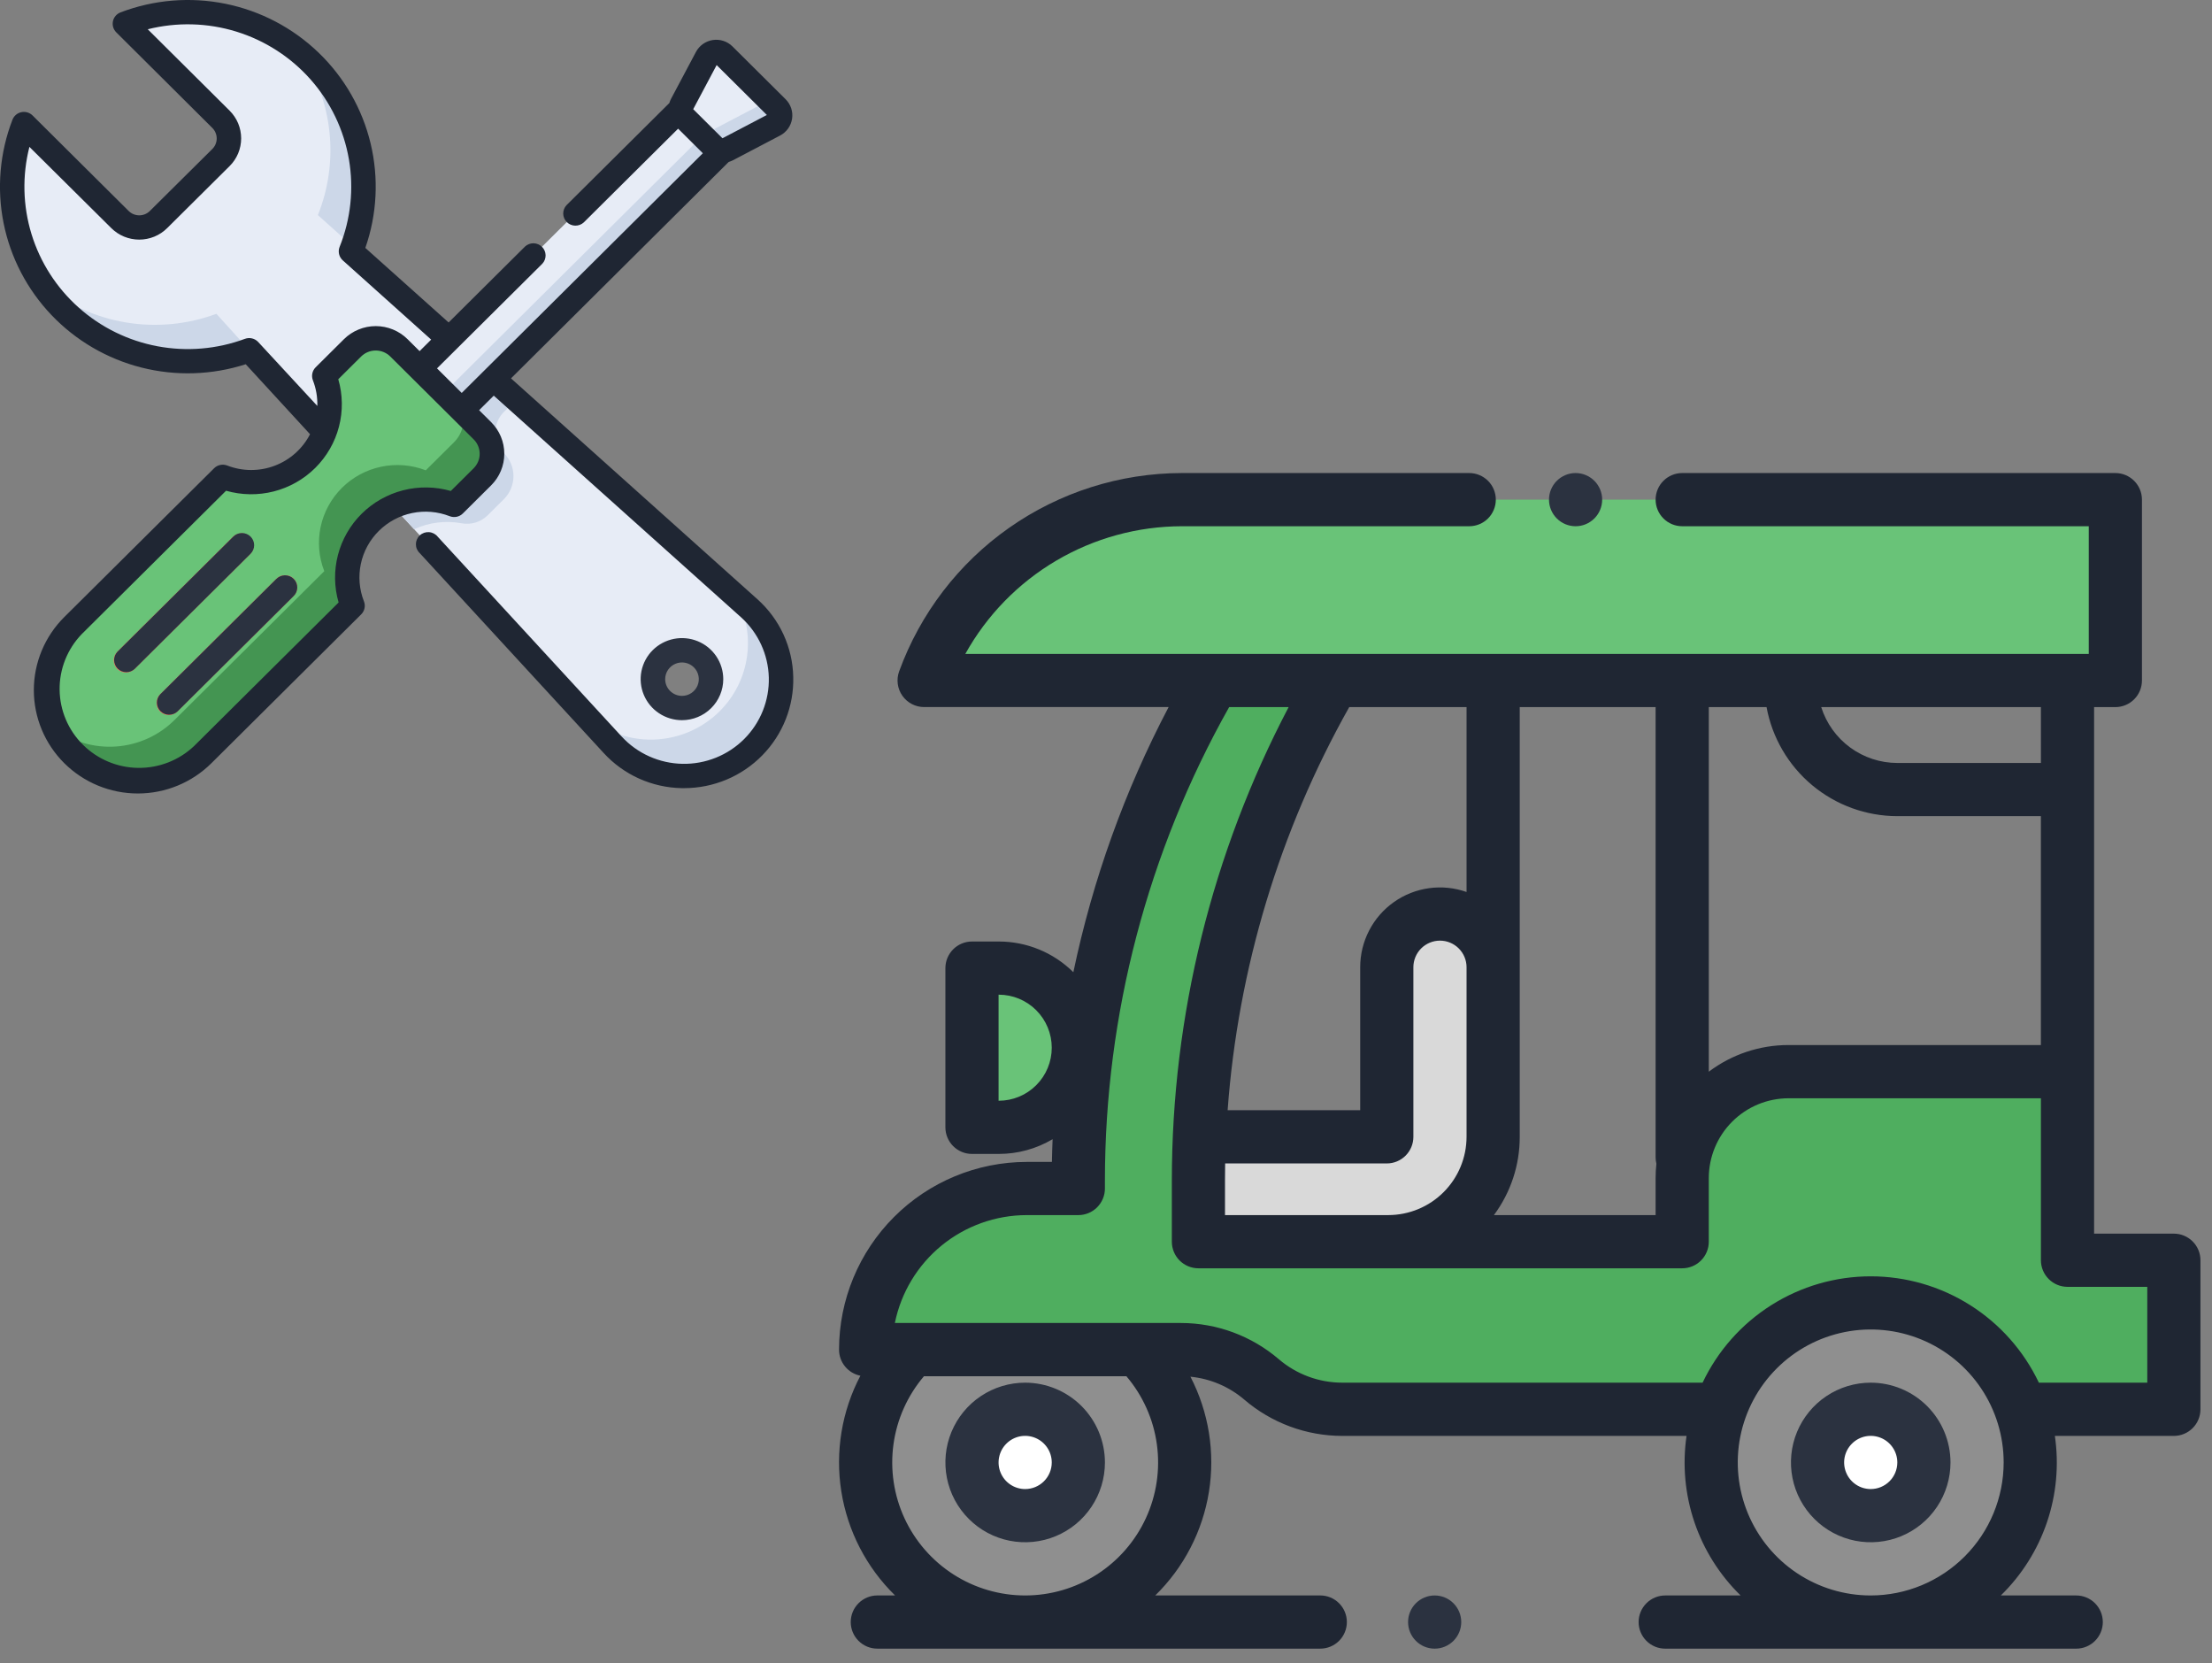 <svg width="145" height="109" viewBox="0 0 145 109" fill="none" xmlns="http://www.w3.org/2000/svg">
<rect x="0" y="0" width="145" height="109" fill="#808080" stroke="none"/>
<g clip-path="url(#clip0)">
<path d="M8.183 1.553L14.481 7.808C14.816 8.141 15.004 8.593 15.004 9.064C15.004 9.535 14.816 9.987 14.481 10.32L10.386 14.384C10.051 14.717 9.596 14.904 9.122 14.904C8.648 14.904 8.193 14.717 7.857 14.384L1.558 8.124C0.763 10.18 0.583 12.42 1.039 14.575C1.495 16.73 2.568 18.709 4.128 20.273C5.689 21.838 7.671 22.921 9.836 23.393C12.002 23.866 14.258 23.707 16.335 22.936L40.142 48.8C40.722 49.429 41.425 49.934 42.207 50.286C42.989 50.638 43.835 50.829 44.693 50.847C45.552 50.865 46.405 50.71 47.201 50.392C47.998 50.074 48.721 49.598 49.328 48.995C49.939 48.389 50.419 47.666 50.739 46.87C51.059 46.073 51.213 45.221 51.191 44.364C51.169 43.507 50.971 42.663 50.61 41.884C50.249 41.105 49.732 40.408 49.09 39.834L22.997 16.446C23.828 14.38 24.035 12.118 23.591 9.937C23.148 7.756 22.074 5.751 20.5 4.167C18.927 2.584 16.924 1.49 14.734 1.021C12.545 0.551 10.266 0.726 8.175 1.524L8.183 1.553ZM46.609 44.502C46.609 44.876 46.497 45.242 46.288 45.553C46.078 45.865 45.781 46.107 45.433 46.251C45.085 46.394 44.702 46.431 44.332 46.358C43.962 46.285 43.623 46.105 43.357 45.84C43.09 45.576 42.909 45.238 42.835 44.871C42.762 44.504 42.8 44.124 42.944 43.778C43.088 43.432 43.332 43.136 43.645 42.929C43.959 42.721 44.327 42.61 44.704 42.61C45.209 42.61 45.694 42.809 46.051 43.164C46.408 43.519 46.609 44 46.609 44.502Z" fill="#E7ECF6"/>
<path d="M20.837 14.095L23.131 16.15C23.882 14.104 24.03 11.887 23.557 9.761C23.084 7.634 22.01 5.686 20.461 4.146C20.215 3.902 19.96 3.674 19.699 3.456C20.746 5.003 21.397 6.781 21.595 8.635C21.794 10.49 21.533 12.364 20.837 14.095Z" fill="#CCD7E8"/>
<path d="M37.965 46.438L40.15 48.811C40.73 49.44 41.432 49.946 42.215 50.298C42.997 50.65 43.843 50.84 44.701 50.859C45.559 50.877 46.413 50.722 47.209 50.404C48.006 50.085 48.729 49.61 49.336 49.006C49.946 48.401 50.427 47.677 50.747 46.881C51.067 46.085 51.221 45.233 51.199 44.375C51.176 43.518 50.979 42.675 50.618 41.896C50.257 41.117 49.74 40.42 49.098 39.846L48.212 39.051C48.893 40.252 49.159 41.642 48.971 43.008C48.782 44.374 48.149 45.642 47.168 46.617C46.559 47.221 45.834 47.696 45.037 48.014C44.239 48.332 43.384 48.487 42.524 48.469C41.665 48.45 40.818 48.26 40.034 47.908C39.251 47.556 38.547 47.051 37.965 46.422" fill="#CCD7E8"/>
<path d="M16.343 22.948L14.184 20.564C12.28 21.271 10.221 21.464 8.217 21.124C6.213 20.784 4.335 19.923 2.774 18.629C4.221 20.758 6.346 22.342 8.809 23.125C11.272 23.908 13.928 23.846 16.35 22.948" fill="#CCD7E8"/>
<path d="M30.939 23.587L28.914 25.599L27.559 24.252C27.154 23.852 26.607 23.628 26.037 23.628C25.467 23.628 24.92 23.852 24.516 24.252L22.664 26.092C23.133 27.288 23.133 28.614 22.664 29.81L27.143 34.683C28.116 34.234 29.206 34.097 30.26 34.293C30.566 34.35 30.881 34.332 31.179 34.241C31.476 34.149 31.747 33.987 31.967 33.769L33.03 32.712C33.432 32.311 33.658 31.767 33.658 31.201C33.658 30.635 33.432 30.091 33.03 29.689C32.852 29.513 32.711 29.303 32.615 29.072C32.518 28.841 32.469 28.593 32.469 28.343C32.469 28.093 32.518 27.845 32.615 27.614C32.711 27.383 32.852 27.173 33.03 26.996L33.841 26.191L30.939 23.587Z" fill="#CCD7E8"/>
<path d="M50.929 7.067L47.448 3.61C47.371 3.532 47.276 3.474 47.171 3.44C47.067 3.406 46.955 3.396 46.847 3.413C46.738 3.429 46.634 3.471 46.545 3.534C46.455 3.597 46.381 3.681 46.33 3.777L44.456 7.305L27.321 24.316L30.068 27.045L47.191 10.034L50.742 8.172C50.84 8.123 50.925 8.051 50.989 7.963C51.054 7.875 51.097 7.774 51.115 7.666C51.133 7.559 51.126 7.449 51.094 7.345C51.061 7.241 51.005 7.146 50.929 7.067Z" fill="#E7ECF6"/>
<path d="M50.929 7.065L50.05 6.192C50.082 6.341 50.064 6.495 49.999 6.633C49.934 6.77 49.826 6.883 49.691 6.954L46.14 8.815L29.016 25.826L27.412 24.232L27.331 24.312L30.078 27.041L47.203 10.03L50.754 8.168C50.851 8.118 50.934 8.045 50.997 7.957C51.06 7.869 51.102 7.767 51.119 7.66C51.136 7.553 51.128 7.444 51.095 7.34C51.062 7.237 51.005 7.143 50.929 7.065Z" fill="#CCD7E8"/>
<path d="M24.267 34.237C24.972 33.537 25.866 33.056 26.842 32.852C27.817 32.648 28.831 32.73 29.76 33.089L31.612 31.249C32.014 30.847 32.24 30.304 32.24 29.737C32.24 29.171 32.014 28.628 31.612 28.226L26.152 22.796C25.748 22.396 25.201 22.172 24.631 22.172C24.061 22.172 23.514 22.396 23.109 22.796L21.257 24.636C21.619 25.559 21.703 26.567 21.498 27.537C21.293 28.507 20.808 29.397 20.103 30.098C19.397 30.799 18.502 31.28 17.525 31.484C16.549 31.688 15.534 31.605 14.604 31.245L4.785 41C3.657 42.121 3.023 43.641 3.023 45.226C3.023 46.811 3.657 48.332 4.785 49.453C5.913 50.573 7.444 51.203 9.039 51.203C10.635 51.203 12.165 50.573 13.294 49.453L23.113 39.698C22.751 38.775 22.667 37.767 22.872 36.797C23.077 35.827 23.562 34.937 24.267 34.237Z" fill="#69C378"/>
<path d="M31.616 28.226L30.323 26.941C30.415 27.301 30.412 27.677 30.314 28.035C30.215 28.393 30.025 28.719 29.762 28.982L27.91 30.822C26.98 30.463 25.966 30.381 24.99 30.585C24.014 30.789 23.119 31.27 22.414 31.971C21.709 32.672 21.224 33.561 21.018 34.53C20.813 35.5 20.896 36.508 21.257 37.431L11.438 47.186C10.415 48.202 9.057 48.818 7.614 48.92C6.171 49.023 4.739 48.606 3.58 47.745C3.989 48.617 4.603 49.377 5.371 49.963C6.138 50.548 7.036 50.942 7.989 51.109C8.942 51.277 9.921 51.214 10.844 50.925C11.768 50.637 12.607 50.132 13.292 49.453L23.111 39.696C22.749 38.772 22.665 37.764 22.87 36.794C23.075 35.824 23.56 34.934 24.266 34.234C24.971 33.533 25.867 33.051 26.843 32.847C27.819 32.644 28.834 32.727 29.764 33.087L31.616 31.247C32.017 30.845 32.242 30.302 32.242 29.736C32.242 29.17 32.017 28.627 31.616 28.226Z" fill="#449552"/>
<path d="M8.26 44.073C8.1 44.074 7.944 44.027 7.812 43.94C7.679 43.852 7.576 43.727 7.515 43.58C7.454 43.434 7.438 43.273 7.47 43.118C7.502 42.963 7.579 42.82 7.693 42.709L15.291 35.16C15.443 35.02 15.644 34.944 15.852 34.948C16.059 34.952 16.257 35.036 16.404 35.181C16.551 35.327 16.635 35.524 16.639 35.73C16.643 35.936 16.566 36.136 16.425 36.287L8.827 43.836C8.753 43.91 8.664 43.97 8.567 44.011C8.47 44.052 8.365 44.073 8.26 44.073Z" fill="#FF6B5C"/>
<path d="M11.067 46.861C10.908 46.861 10.752 46.815 10.619 46.727C10.486 46.639 10.383 46.514 10.322 46.367C10.261 46.221 10.246 46.06 10.277 45.905C10.309 45.75 10.387 45.607 10.5 45.496L18.099 37.948C18.172 37.869 18.26 37.806 18.359 37.762C18.457 37.718 18.564 37.695 18.672 37.693C18.78 37.691 18.887 37.71 18.987 37.75C19.087 37.79 19.178 37.85 19.254 37.926C19.331 38.002 19.391 38.092 19.431 38.191C19.471 38.291 19.491 38.397 19.489 38.505C19.487 38.612 19.463 38.718 19.419 38.815C19.375 38.913 19.312 39.001 19.232 39.074L11.634 46.621C11.56 46.696 11.472 46.756 11.375 46.797C11.277 46.838 11.173 46.86 11.067 46.861Z" fill="#FF6B5C"/>
<path d="M47.411 44.508C47.411 43.976 47.253 43.456 46.956 43.013C46.658 42.57 46.236 42.225 45.741 42.022C45.246 41.818 44.701 41.764 44.176 41.868C43.651 41.972 43.168 42.228 42.789 42.604C42.41 42.98 42.153 43.46 42.048 43.982C41.944 44.504 41.998 45.045 42.203 45.536C42.408 46.028 42.755 46.448 43.201 46.743C43.646 47.039 44.17 47.196 44.706 47.196C45.423 47.195 46.111 46.911 46.618 46.407C47.125 45.904 47.41 45.221 47.411 44.508ZM43.603 44.508C43.603 44.291 43.668 44.08 43.789 43.899C43.91 43.719 44.082 43.579 44.284 43.496C44.485 43.413 44.707 43.391 44.921 43.434C45.135 43.476 45.331 43.58 45.485 43.733C45.64 43.887 45.745 44.082 45.787 44.294C45.83 44.507 45.808 44.727 45.724 44.927C45.641 45.127 45.5 45.298 45.318 45.419C45.137 45.539 44.924 45.603 44.706 45.603C44.413 45.603 44.133 45.487 43.927 45.282C43.72 45.077 43.604 44.798 43.603 44.508Z" fill="#2B3240"/>
<path d="M51.999 44.364C51.979 43.399 51.76 42.449 51.355 41.572C50.95 40.695 50.368 39.91 49.645 39.265L33.497 24.796L47.767 10.613C47.863 10.585 47.956 10.549 48.044 10.504L51.136 8.882C51.344 8.773 51.524 8.616 51.661 8.425C51.797 8.234 51.886 8.014 51.922 7.783C51.957 7.551 51.937 7.315 51.863 7.092C51.789 6.87 51.664 6.668 51.497 6.502L48.017 3.045C47.85 2.879 47.647 2.754 47.423 2.681C47.199 2.608 46.961 2.588 46.728 2.623C46.495 2.658 46.273 2.747 46.081 2.882C45.889 3.018 45.731 3.196 45.621 3.403L43.989 6.475C43.943 6.563 43.905 6.656 43.877 6.752L37.134 13.448C36.993 13.6 36.916 13.799 36.92 14.006C36.924 14.212 37.008 14.408 37.155 14.554C37.302 14.7 37.5 14.784 37.707 14.787C37.915 14.791 38.116 14.715 38.268 14.575L44.452 8.432L46.072 10.042L30.267 25.751L28.647 24.141L35.551 17.282C35.692 17.131 35.769 16.931 35.765 16.725C35.761 16.519 35.676 16.323 35.53 16.177C35.383 16.031 35.185 15.947 34.977 15.943C34.77 15.939 34.569 16.016 34.417 16.156L29.408 21.132L23.948 16.247C24.718 14.045 24.837 11.67 24.294 9.402C23.75 7.134 22.566 5.067 20.88 3.446C19.194 1.824 17.077 0.714 14.778 0.247C12.479 -0.219 10.093 -0.024 7.902 0.811C7.777 0.859 7.666 0.936 7.579 1.037C7.492 1.138 7.432 1.259 7.404 1.389C7.376 1.519 7.381 1.654 7.419 1.781C7.457 1.909 7.527 2.025 7.621 2.119L13.915 8.381C14.007 8.472 14.081 8.58 14.13 8.699C14.18 8.817 14.206 8.945 14.206 9.074C14.206 9.203 14.18 9.33 14.13 9.449C14.081 9.568 14.007 9.676 13.915 9.767L9.826 13.823C9.735 13.914 9.627 13.987 9.507 14.037C9.387 14.086 9.259 14.112 9.129 14.112C8.999 14.112 8.871 14.086 8.751 14.037C8.631 13.987 8.523 13.914 8.431 13.823L2.134 7.566C2.039 7.472 1.922 7.404 1.794 7.366C1.666 7.328 1.53 7.323 1.399 7.351C1.269 7.378 1.147 7.438 1.045 7.524C0.944 7.611 0.865 7.721 0.817 7.845C-0.016 10.001 -0.218 12.348 0.234 14.614C0.687 16.88 1.776 18.971 3.376 20.648C4.976 22.324 7.02 23.517 9.274 24.087C11.527 24.657 13.896 24.582 16.108 23.87L20.323 28.456C19.835 29.406 19.009 30.142 18.005 30.521C17.002 30.9 15.892 30.895 14.892 30.506C14.747 30.451 14.589 30.438 14.437 30.47C14.284 30.501 14.145 30.576 14.035 30.686L4.215 40.437C2.937 41.707 2.218 43.43 2.218 45.226C2.218 47.023 2.937 48.746 4.215 50.016C5.494 51.286 7.228 52 9.037 52C10.845 52 12.579 51.286 13.858 50.016L23.677 40.261C23.787 40.152 23.863 40.013 23.895 39.862C23.927 39.711 23.914 39.554 23.858 39.41C23.551 38.629 23.48 37.776 23.653 36.956C23.826 36.136 24.236 35.384 24.833 34.792C25.43 34.2 26.188 33.793 27.013 33.622C27.839 33.451 28.697 33.523 29.483 33.83C29.628 33.885 29.786 33.898 29.938 33.866C30.09 33.834 30.23 33.759 30.34 33.65L32.192 31.81C32.466 31.538 32.684 31.215 32.833 30.858C32.981 30.503 33.057 30.121 33.057 29.736C33.057 29.35 32.981 28.969 32.833 28.613C32.684 28.257 32.466 27.933 32.192 27.661L31.407 26.881L32.367 25.928L48.576 40.452C49.132 40.953 49.58 41.561 49.893 42.239C50.206 42.916 50.377 43.65 50.397 44.396C50.416 45.141 50.283 45.883 50.006 46.576C49.729 47.269 49.314 47.899 48.785 48.428C48.256 48.957 47.625 49.374 46.929 49.654C46.233 49.934 45.488 50.07 44.737 50.056C43.987 50.042 43.247 49.876 42.563 49.57C41.878 49.264 41.264 48.823 40.756 48.274L28.698 35.178C28.63 35.091 28.544 35.02 28.447 34.967C28.349 34.915 28.242 34.883 28.131 34.874C28.021 34.865 27.909 34.879 27.805 34.914C27.7 34.95 27.603 35.007 27.522 35.082C27.44 35.156 27.375 35.247 27.331 35.348C27.286 35.449 27.263 35.558 27.263 35.668C27.263 35.778 27.285 35.887 27.33 35.988C27.374 36.089 27.439 36.179 27.521 36.254L39.573 49.348C40.222 50.056 41.011 50.626 41.889 51.022C42.768 51.417 43.719 51.631 44.683 51.65H44.848C45.803 51.649 46.749 51.458 47.629 51.089C48.508 50.72 49.305 50.179 49.971 49.499C50.638 48.819 51.161 48.014 51.509 47.13C51.857 46.247 52.024 45.303 51.999 44.354V44.364ZM16.927 22.414C16.819 22.297 16.678 22.214 16.522 22.177C16.366 22.14 16.203 22.15 16.053 22.206C14.223 22.884 12.24 23.052 10.32 22.691C8.4 22.331 6.616 21.455 5.161 20.159C3.706 18.863 2.635 17.197 2.065 15.34C1.496 13.483 1.448 11.506 1.928 9.625L7.296 14.949C7.536 15.188 7.822 15.378 8.136 15.507C8.45 15.636 8.787 15.703 9.127 15.703C9.467 15.703 9.804 15.636 10.118 15.507C10.432 15.378 10.718 15.188 10.958 14.949L15.049 10.887C15.29 10.649 15.48 10.365 15.611 10.053C15.741 9.741 15.808 9.406 15.808 9.068C15.808 8.73 15.741 8.396 15.611 8.083C15.48 7.771 15.29 7.488 15.049 7.249L9.685 1.918C11.6 1.437 13.611 1.491 15.496 2.073C17.381 2.656 19.068 3.746 20.37 5.221C21.671 6.696 22.537 8.501 22.871 10.434C23.205 12.367 22.994 14.355 22.263 16.177C22.202 16.328 22.19 16.494 22.227 16.653C22.264 16.811 22.349 16.955 22.471 17.064L28.264 22.256L27.505 23.011L26.72 22.231C26.446 21.958 26.12 21.742 25.762 21.595C25.404 21.447 25.02 21.371 24.632 21.371C24.244 21.371 23.86 21.447 23.502 21.595C23.143 21.742 22.818 21.958 22.543 22.231L20.691 24.071C20.581 24.18 20.506 24.319 20.474 24.47C20.442 24.621 20.455 24.778 20.511 24.922C20.72 25.458 20.818 26.029 20.801 26.602L16.927 22.414ZM31.052 30.684L29.551 32.175C28.531 31.883 27.45 31.867 26.422 32.131C25.393 32.394 24.454 32.926 23.703 33.672C22.952 34.418 22.417 35.351 22.152 36.373C21.887 37.394 21.902 38.468 22.196 39.482L12.724 48.888C11.739 49.823 10.425 50.337 9.062 50.322C7.7 50.307 6.398 49.762 5.435 48.805C4.471 47.848 3.923 46.554 3.908 45.201C3.892 43.848 4.41 42.542 5.351 41.563L14.819 32.159C15.84 32.452 16.921 32.467 17.949 32.204C18.978 31.941 19.917 31.408 20.668 30.662C21.419 29.916 21.955 28.983 22.22 27.962C22.485 26.94 22.469 25.866 22.175 24.852L23.675 23.361C23.928 23.11 24.271 22.97 24.629 22.97C24.986 22.97 25.329 23.11 25.582 23.361L26.938 24.708L29.685 27.437L31.04 28.784C31.167 28.907 31.268 29.055 31.337 29.217C31.406 29.38 31.442 29.555 31.444 29.731C31.445 29.908 31.411 30.083 31.343 30.246C31.276 30.41 31.177 30.558 31.052 30.684ZM46.977 4.265L50.269 7.535L47.359 9.061L45.441 7.155L46.977 4.265Z" fill="#1F2633"/>
<path d="M16.425 35.164C16.274 35.015 16.071 34.931 15.858 34.931C15.645 34.931 15.441 35.015 15.291 35.164L7.693 42.713C7.551 42.864 7.475 43.064 7.479 43.27C7.483 43.476 7.567 43.673 7.714 43.819C7.86 43.964 8.058 44.048 8.266 44.052C8.473 44.056 8.674 43.98 8.827 43.839L16.425 36.291C16.575 36.141 16.66 35.939 16.66 35.728C16.66 35.516 16.575 35.314 16.425 35.164Z" fill="#2B3240"/>
<path d="M18.096 37.953L10.498 45.502C10.357 45.653 10.28 45.853 10.284 46.059C10.288 46.265 10.372 46.462 10.519 46.608C10.666 46.753 10.864 46.837 11.071 46.841C11.279 46.845 11.48 46.769 11.632 46.629L19.23 39.082C19.31 39.009 19.373 38.921 19.417 38.823C19.461 38.725 19.485 38.62 19.487 38.512C19.489 38.405 19.47 38.299 19.429 38.199C19.389 38.1 19.329 38.01 19.252 37.934C19.176 37.858 19.085 37.798 18.985 37.758C18.885 37.718 18.778 37.698 18.67 37.7C18.562 37.702 18.456 37.726 18.357 37.77C18.259 37.814 18.17 37.877 18.096 37.955V37.953Z" fill="#2B3240"/>
</g>
<g clip-path="url(#clip1)">
<path d="M79.402 81.373H91.002C91.905 81.374 92.799 81.196 93.633 80.851C94.468 80.506 95.226 79.999 95.865 79.361C96.503 78.722 97.01 77.965 97.355 77.13C97.701 76.296 97.878 75.402 97.878 74.499V63.385C97.878 62.46 97.511 61.574 96.857 60.92C96.203 60.266 95.317 59.899 94.392 59.899C93.934 59.898 93.48 59.988 93.057 60.163C92.633 60.338 92.249 60.595 91.924 60.919C91.6 61.242 91.343 61.627 91.168 62.05C90.992 62.473 90.902 62.927 90.902 63.385V74.499H79.402V81.373Z" fill="#D9D9D9"/>
<path d="M67.074 85.437C69.155 85.437 71.19 86.054 72.92 87.21C74.651 88.367 75.999 90.01 76.796 91.933C77.592 93.856 77.801 95.972 77.395 98.013C76.989 100.054 75.987 101.929 74.515 103.401C73.043 104.873 71.168 105.875 69.127 106.281C67.086 106.687 64.97 106.478 63.047 105.682C61.124 104.886 59.481 103.537 58.324 101.806C57.168 100.076 56.551 98.041 56.551 95.96C56.551 93.169 57.66 90.493 59.633 88.519C61.607 86.546 64.283 85.437 67.074 85.437V85.437Z" fill="#8F8F8F"/>
<path d="M135.528 70.232H117.243C115.394 70.232 113.622 70.966 112.314 72.273C111.007 73.581 110.273 75.353 110.273 77.202V81.372H78.559V77.361C78.559 65.954 81.565 54.748 87.274 44.872L79.402 44.872C73.693 54.748 70.687 65.954 70.687 77.361V77.888H67.301C64.501 77.888 61.815 79 59.835 80.98C57.855 82.96 56.743 85.646 56.743 88.446H77.407C79.347 88.446 81.222 89.139 82.696 90.4C84.17 91.661 86.045 92.354 87.985 92.354H142.5V82.588H135.528V70.232Z" fill="#4FAE5F"/>
<path d="M122.612 85.437C125.377 85.463 128.018 86.586 129.955 88.56C131.892 90.533 132.966 93.195 132.94 95.96C132.966 98.725 131.892 101.387 129.955 103.36C128.018 105.334 125.377 106.457 122.612 106.483C119.847 106.457 117.206 105.334 115.269 103.36C113.332 101.387 112.258 98.725 112.284 95.96C112.258 93.195 113.332 90.533 115.269 88.56C117.206 86.586 119.847 85.463 122.612 85.437V85.437Z" fill="#8F8F8F"/>
<path d="M138.665 32.743H77.465C73.773 32.744 70.171 33.882 67.15 36.003C64.128 38.124 61.833 41.124 60.578 44.596H138.665V32.743Z" fill="#69C378"/>
<path d="M65.469 73.878H63.715V63.442H65.469C66.853 63.442 68.18 63.992 69.159 64.97C70.137 65.949 70.687 67.276 70.687 68.66C70.687 70.044 70.137 71.371 69.159 72.35C68.18 73.328 66.853 73.878 65.469 73.878Z" fill="#69C378"/>
<path d="M122.612 99.468C124.442 99.468 125.925 97.897 125.925 95.96C125.925 94.023 124.442 92.452 122.612 92.452C120.782 92.452 119.299 94.023 119.299 95.96C119.299 97.897 120.782 99.468 122.612 99.468Z" fill="white"/>
<path d="M67.074 99.468C69.011 99.468 70.582 97.897 70.582 95.96C70.582 94.023 69.011 92.452 67.074 92.452C65.137 92.452 63.566 94.023 63.566 95.96C63.566 97.897 65.137 99.468 67.074 99.468Z" fill="white" stroke="#62B971"/>
<path d="M67.201 90.611C66.167 90.611 65.156 90.918 64.296 91.492C63.436 92.067 62.766 92.883 62.37 93.839C61.974 94.794 61.871 95.846 62.072 96.86C62.274 97.874 62.772 98.806 63.504 99.537C64.235 100.269 65.166 100.767 66.181 100.969C67.195 101.17 68.247 101.067 69.202 100.671C70.157 100.275 70.974 99.605 71.549 98.745C72.123 97.885 72.43 96.874 72.43 95.84C72.428 94.454 71.877 93.125 70.897 92.144C69.916 91.164 68.587 90.613 67.201 90.611V90.611ZM67.201 97.583C66.856 97.583 66.519 97.481 66.233 97.289C65.946 97.098 65.723 96.826 65.591 96.507C65.459 96.189 65.424 95.838 65.492 95.5C65.559 95.162 65.725 94.851 65.969 94.608C66.212 94.364 66.523 94.198 66.861 94.13C67.199 94.063 67.549 94.098 67.868 94.23C68.186 94.362 68.459 94.585 68.65 94.872C68.842 95.158 68.944 95.495 68.944 95.84C68.944 96.302 68.76 96.745 68.433 97.072C68.106 97.399 67.663 97.582 67.201 97.583Z" fill="#2B3240"/>
<path d="M122.629 90.611C121.595 90.611 120.584 90.918 119.724 91.492C118.864 92.067 118.194 92.883 117.798 93.839C117.402 94.794 117.299 95.846 117.5 96.86C117.702 97.874 118.2 98.806 118.932 99.537C119.663 100.269 120.595 100.767 121.609 100.969C122.623 101.17 123.675 101.067 124.63 100.671C125.586 100.275 126.402 99.605 126.977 98.745C127.551 97.885 127.858 96.874 127.858 95.84C127.856 94.454 127.305 93.125 126.325 92.144C125.344 91.164 124.015 90.613 122.629 90.611V90.611ZM122.629 97.583C122.284 97.583 121.947 97.481 121.661 97.289C121.374 97.098 121.151 96.826 121.019 96.507C120.887 96.189 120.852 95.838 120.919 95.5C120.987 95.162 121.153 94.851 121.397 94.608C121.64 94.364 121.951 94.198 122.289 94.13C122.627 94.063 122.978 94.098 123.296 94.23C123.615 94.362 123.887 94.585 124.078 94.872C124.27 95.158 124.372 95.495 124.372 95.84C124.371 96.302 124.188 96.745 123.861 97.072C123.534 97.399 123.091 97.582 122.629 97.583Z" fill="#2B3240"/>
<path d="M142.5 80.845H137.271V46.339H138.665C139.127 46.339 139.569 46.156 139.896 45.83C140.223 45.504 140.407 45.062 140.408 44.6V32.743C140.408 32.281 140.224 31.837 139.897 31.511C139.571 31.184 139.127 31 138.665 31H110.271C110.042 31 109.815 31.045 109.604 31.133C109.393 31.22 109.2 31.349 109.039 31.511C108.877 31.672 108.748 31.864 108.661 32.076C108.573 32.288 108.528 32.514 108.528 32.743C108.528 32.972 108.573 33.199 108.661 33.41C108.748 33.621 108.877 33.814 109.039 33.975C109.2 34.137 109.393 34.266 109.604 34.353C109.815 34.441 110.042 34.486 110.271 34.486H136.922V42.853H63.278C64.685 40.322 66.741 38.212 69.236 36.741C71.73 35.271 74.571 34.492 77.467 34.486H96.31C96.539 34.486 96.766 34.441 96.977 34.353C97.189 34.266 97.381 34.137 97.543 33.975C97.704 33.814 97.833 33.621 97.92 33.41C98.008 33.199 98.053 32.972 98.053 32.743C98.053 32.514 98.008 32.288 97.92 32.076C97.833 31.864 97.704 31.672 97.543 31.511C97.381 31.349 97.189 31.22 96.977 31.133C96.766 31.045 96.539 31 96.31 31H77.467C73.419 31.008 69.471 32.259 66.157 34.584C62.843 36.909 60.324 40.196 58.939 44C58.844 44.263 58.813 44.545 58.85 44.823C58.887 45.1 58.99 45.365 59.151 45.594C59.312 45.823 59.526 46.01 59.774 46.139C60.022 46.269 60.298 46.336 60.578 46.336H76.605C73.728 51.811 71.627 57.659 70.36 63.713C69.059 62.422 67.301 61.699 65.469 61.7H63.715C63.253 61.7 62.809 61.884 62.483 62.211C62.156 62.537 61.972 62.981 61.972 63.443V73.878C61.972 74.34 62.156 74.784 62.483 75.111C62.809 75.437 63.253 75.621 63.715 75.621H65.469C66.711 75.622 67.931 75.288 69 74.655C68.98 75.155 68.963 75.647 68.954 76.144H67.3C64.039 76.148 60.912 77.445 58.606 79.752C56.3 82.058 55.003 85.185 55 88.446C55 88.849 55.139 89.239 55.395 89.551C55.65 89.862 56.005 90.076 56.4 90.155C55.178 92.48 54.74 95.137 55.149 97.732C55.559 100.326 56.794 102.719 58.673 104.555H57.51C57.048 104.555 56.604 104.739 56.278 105.066C55.951 105.392 55.767 105.836 55.767 106.298C55.767 106.76 55.951 107.204 56.278 107.53C56.604 107.857 57.048 108.041 57.51 108.041H86.546C87.008 108.041 87.452 107.857 87.778 107.53C88.105 107.204 88.289 106.76 88.289 106.298C88.289 105.836 88.105 105.392 87.778 105.066C87.452 104.739 87.008 104.555 86.546 104.555H75.729C77.598 102.728 78.832 100.349 79.247 97.768C79.662 95.187 79.237 92.541 78.035 90.22C79.337 90.348 80.568 90.871 81.563 91.72C83.352 93.254 85.63 94.098 87.986 94.1H110.555C110.279 95.999 110.456 97.936 111.072 99.754C111.688 101.571 112.726 103.217 114.1 104.556H109.157C108.695 104.556 108.251 104.74 107.925 105.067C107.598 105.393 107.414 105.837 107.414 106.299C107.414 106.761 107.598 107.205 107.925 107.531C108.251 107.858 108.695 108.042 109.157 108.042H136.1C136.562 108.042 137.006 107.858 137.332 107.531C137.659 107.205 137.843 106.761 137.843 106.299C137.843 105.837 137.659 105.393 137.332 105.067C137.006 104.74 136.562 104.556 136.1 104.556H131.157C132.531 103.216 133.568 101.571 134.184 99.753C134.8 97.936 134.976 95.999 134.7 94.1H142.5C142.962 94.1 143.406 93.916 143.732 93.59C144.059 93.263 144.243 92.819 144.243 92.357V82.588C144.243 82.126 144.059 81.682 143.732 81.356C143.406 81.029 142.962 80.845 142.5 80.845ZM65.469 72.135H65.458V65.185H65.469C66.391 65.185 67.275 65.551 67.926 66.203C68.578 66.855 68.944 67.738 68.944 68.66C68.944 69.582 68.578 70.466 67.926 71.117C67.275 71.769 66.391 72.135 65.469 72.135ZM80.3 79.63V77.36C80.3 76.988 80.303 76.616 80.31 76.244H90.906C91.135 76.244 91.362 76.199 91.573 76.111C91.785 76.024 91.977 75.895 92.139 75.733C92.301 75.571 92.429 75.379 92.517 75.167C92.604 74.956 92.649 74.729 92.649 74.5V63.386C92.649 62.924 92.833 62.48 93.159 62.154C93.486 61.827 93.93 61.643 94.392 61.643C94.854 61.643 95.298 61.827 95.624 62.154C95.951 62.48 96.135 62.924 96.135 63.386V74.5C96.133 75.86 95.593 77.163 94.631 78.125C93.669 79.087 92.366 79.627 91.006 79.629H80.3V79.63ZM96.135 46.339V58.456C95.346 58.177 94.502 58.091 93.674 58.206C92.845 58.32 92.056 58.632 91.373 59.115C90.689 59.598 90.132 60.238 89.748 60.981C89.363 61.724 89.163 62.548 89.163 63.385V72.757H80.473C81.154 63.471 83.877 54.45 88.446 46.337L96.135 46.339ZM99.621 74.5V46.339H108.528V75.852C108.529 75.991 108.546 76.129 108.579 76.264C108.545 76.575 108.528 76.888 108.528 77.201V79.63H97.928C99.031 78.147 99.624 76.348 99.621 74.5ZM112.014 46.339H115.8C116.169 48.344 117.229 50.156 118.794 51.461C120.36 52.766 122.333 53.482 124.371 53.485H133.783V68.485H117.241C115.355 68.483 113.52 69.096 112.014 70.232V46.339ZM133.785 50H124.372C123.26 49.999 122.177 49.643 121.28 48.985C120.383 48.327 119.719 47.401 119.384 46.34H133.784L133.785 50ZM67.2 104.556C65.536 104.555 63.906 104.078 62.505 103.181C61.103 102.284 59.987 101.004 59.289 99.493C58.592 97.982 58.342 96.303 58.568 94.654C58.794 93.006 59.488 91.456 60.567 90.189H73.836C74.915 91.456 75.609 93.006 75.835 94.655C76.061 96.304 75.811 97.984 75.113 99.495C74.415 101.006 73.299 102.286 71.897 103.183C70.494 104.079 68.865 104.556 67.2 104.556ZM122.628 104.556C120.904 104.556 119.219 104.045 117.786 103.087C116.353 102.13 115.236 100.769 114.576 99.176C113.917 97.584 113.744 95.831 114.08 94.141C114.417 92.45 115.247 90.897 116.466 89.679C117.684 88.46 119.237 87.63 120.928 87.293C122.618 86.957 124.371 87.13 125.963 87.789C127.556 88.449 128.917 89.566 129.874 90.999C130.832 92.432 131.343 94.117 131.343 95.841C131.34 98.151 130.421 100.366 128.788 102C127.154 103.634 124.939 104.553 122.629 104.556H122.628ZM140.757 90.611H133.651C132.661 88.526 131.1 86.764 129.149 85.531C127.198 84.297 124.938 83.642 122.63 83.642C120.321 83.642 118.061 84.297 116.11 85.531C114.159 86.764 112.598 88.526 111.608 90.611H87.986C86.462 90.61 84.988 90.066 83.83 89.075C82.04 87.543 79.763 86.701 77.407 86.7H58.659C59.065 84.707 60.146 82.914 61.72 81.626C63.295 80.338 65.266 79.633 67.3 79.63H70.686C71.148 79.63 71.592 79.446 71.918 79.12C72.245 78.793 72.429 78.349 72.429 77.887V77.36C72.433 66.491 75.238 55.807 80.573 46.338H84.473C79.447 55.906 76.819 66.552 76.816 77.36V81.373C76.816 81.835 77 82.279 77.326 82.606C77.653 82.932 78.097 83.116 78.559 83.116H110.271C110.5 83.116 110.727 83.071 110.938 82.983C111.149 82.896 111.342 82.767 111.503 82.606C111.665 82.444 111.794 82.251 111.881 82.04C111.969 81.829 112.014 81.602 112.014 81.373V77.2C112.016 75.814 112.567 74.486 113.547 73.506C114.527 72.526 115.855 71.975 117.241 71.974H133.785V82.588C133.785 83.05 133.969 83.494 134.296 83.82C134.622 84.147 135.066 84.331 135.528 84.331H140.757V90.611Z" fill="#1F2633"/>
<path d="M103.282 34.486C103.744 34.486 104.187 34.302 104.514 33.975C104.841 33.648 105.025 33.205 105.025 32.743C105.025 32.281 104.841 31.838 104.514 31.511C104.187 31.184 103.744 31 103.282 31C102.82 31 102.377 31.184 102.05 31.511C101.723 31.838 101.539 32.281 101.539 32.743C101.539 33.205 101.723 33.648 102.05 33.975C102.377 34.302 102.82 34.486 103.282 34.486Z" fill="#2B3240"/>
<path d="M94.044 104.556C93.582 104.556 93.139 104.74 92.812 105.067C92.485 105.394 92.301 105.837 92.301 106.299C92.301 106.761 92.485 107.204 92.812 107.531C93.139 107.858 93.582 108.042 94.044 108.042C94.506 108.042 94.949 107.858 95.276 107.531C95.603 107.204 95.787 106.761 95.787 106.299C95.787 105.837 95.603 105.394 95.276 105.067C94.949 104.74 94.506 104.556 94.044 104.556V104.556Z" fill="#2B3240"/>
</g>
<defs>
<clipPath id="clip0">
<rect width="52" height="52" fill="white"/>
</clipPath>
<clipPath id="clip1">
<rect width="89.243" height="77.042" fill="white" transform="translate(55 31)"/>
</clipPath>
</defs>
</svg>
